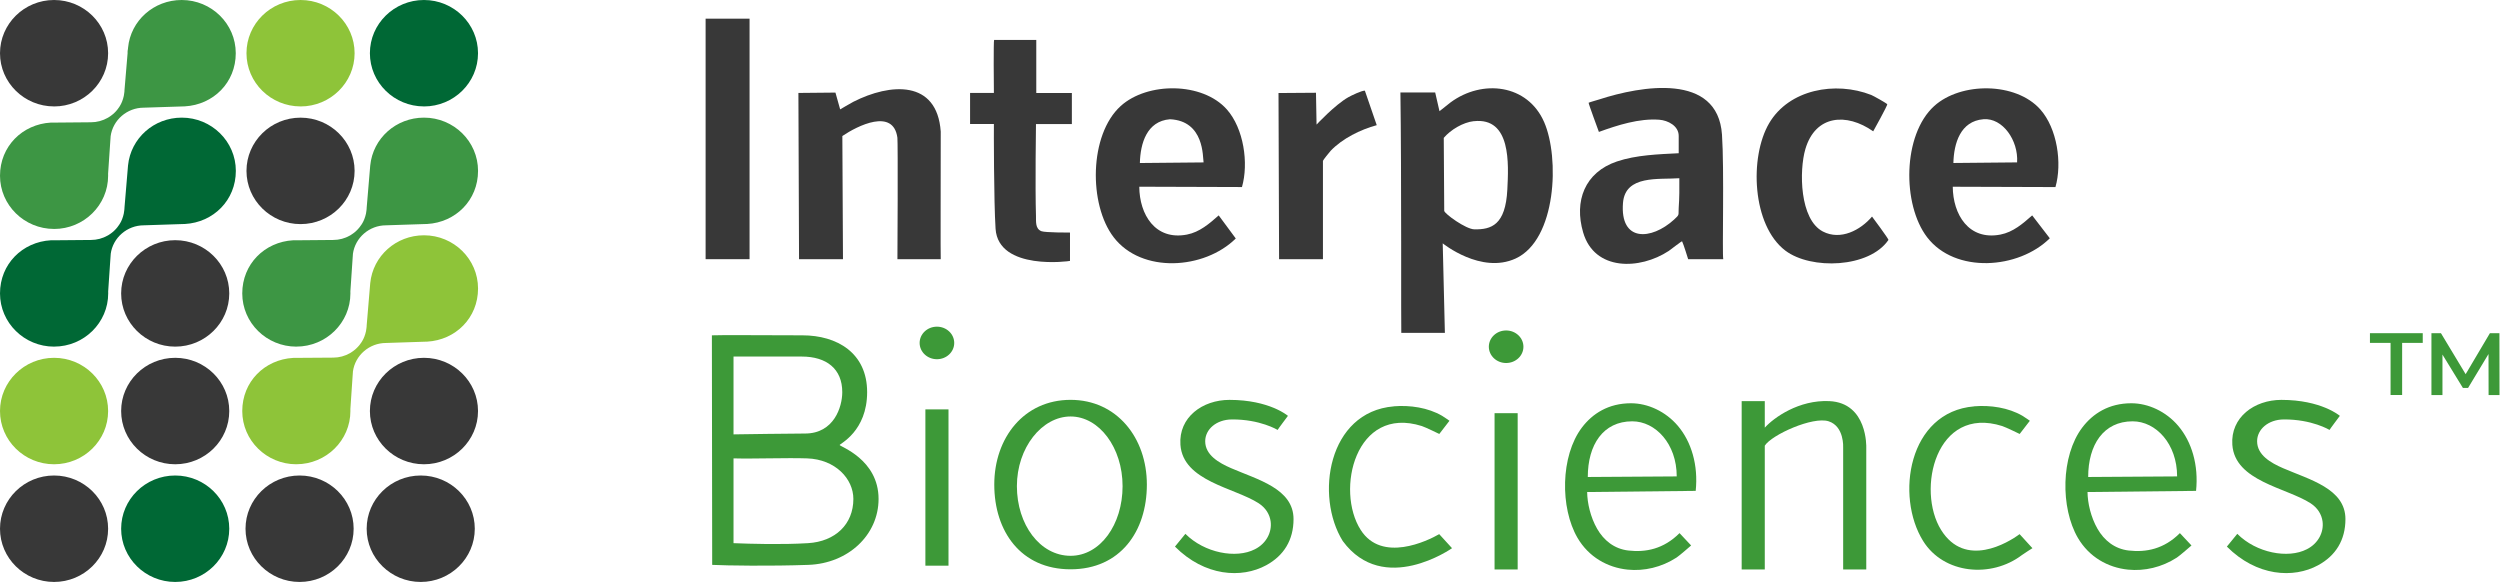 <svg xmlns="http://www.w3.org/2000/svg" width="842" height="196" viewBox="0 0 842 196" fill="none"><g clip-path="url(#clip0_2997_7531)"><path d="M43.175 18.546C43.091 17.944 43.063 17.323 43.063 16.703L43.082 16.685C43.119 17.323 43.157 17.944 43.175 18.546Z" fill="#006938"></path><path d="M57.586 33.452L57.512 33.535C57.254 33.498 57.005 33.452 56.756 33.397C57.291 33.415 57.586 33.461 57.586 33.461V33.452Z" fill="#006938"></path><path d="M43.175 18.546C43.091 17.944 43.063 17.323 43.063 16.703L43.082 16.685C43.119 17.323 43.157 17.944 43.175 18.546Z" fill="#8EC439"></path><path d="M57.586 33.452L57.512 33.535C57.254 33.498 57.005 33.452 56.756 33.397C57.291 33.415 57.586 33.461 57.586 33.461V33.452Z" fill="#8EC439"></path><path d="M18.208 77.108C8.171 77.108 0 69.071 0 59.182C0 49.294 7.543 41.822 17.164 41.285H18.983L30.635 41.183C32.63 41.183 34.596 40.656 36.314 39.665C36.388 39.637 36.526 39.544 36.655 39.461C37.145 39.156 37.625 38.804 38.086 38.415C38.243 38.285 38.373 38.165 38.493 38.044C38.622 37.933 38.77 37.776 38.927 37.609C39.01 37.535 39.13 37.396 39.24 37.258C39.268 37.23 39.351 37.128 39.434 37.026L39.527 36.915C39.758 36.619 39.97 36.332 40.164 36.035C40.247 35.915 40.339 35.785 40.413 35.628C40.478 35.535 40.579 35.369 40.662 35.184C40.699 35.109 40.782 34.961 40.847 34.822C40.949 34.609 41.041 34.387 41.142 34.147C41.253 33.887 41.364 33.582 41.447 33.258C41.641 32.665 41.789 31.952 41.863 31.184C41.881 31.036 41.89 30.86 41.918 30.674V30.48L43.128 16.083C44.005 6.935 51.797 0 61.197 0C71.242 0 79.404 8.037 79.404 17.925C79.404 27.814 71.861 35.285 62.231 35.822L48.409 36.267C42.804 36.267 37.994 40.415 37.255 45.914V46.053C37.2 46.461 37.163 46.896 37.163 47.331L36.406 58.525V58.59C36.415 58.794 36.415 58.988 36.415 59.192C36.415 69.071 28.253 77.117 18.208 77.117V77.108Z" fill="#3D9644"></path><path d="M18.208 116.745C8.171 116.745 0 108.708 0 98.82C0 88.931 7.543 81.459 17.164 80.922H18.983L30.635 80.82C32.63 80.82 34.596 80.293 36.314 79.302C36.388 79.274 36.526 79.182 36.655 79.098C37.135 78.802 37.625 78.441 38.086 78.052C38.243 77.922 38.373 77.802 38.483 77.682C38.613 77.561 38.77 77.404 38.927 77.237C39.001 77.191 39.12 77.043 39.231 76.895C39.259 76.867 39.342 76.765 39.425 76.663L39.517 76.552C39.748 76.256 39.961 75.969 40.155 75.672C40.238 75.552 40.33 75.422 40.404 75.274C40.468 75.182 40.57 75.015 40.653 74.839C40.709 74.756 40.773 74.617 40.838 74.478C40.939 74.265 41.032 74.043 41.133 73.802C41.244 73.543 41.355 73.237 41.438 72.913C41.632 72.312 41.78 71.608 41.853 70.839C41.872 70.691 41.881 70.515 41.909 70.33V70.136L43.118 55.738C44.042 46.553 51.825 39.619 61.224 39.619C71.261 39.619 79.432 47.655 79.432 57.544C79.432 67.432 71.889 74.904 62.258 75.441L61.446 75.46L48.437 75.885C42.832 75.885 38.022 80.033 37.283 85.533V85.672C37.228 86.079 37.191 86.515 37.191 86.95L36.434 98.144V98.209C36.443 98.412 36.443 98.607 36.443 98.81C36.443 108.689 28.281 116.735 18.235 116.735H18.217L18.208 116.745Z" fill="#006835"></path><path d="M99.8 116.745C89.764 116.745 81.593 108.708 81.593 98.82C81.593 88.931 89.136 81.459 98.757 80.922H100.576L112.228 80.82C114.222 80.82 116.189 80.293 117.906 79.302C117.98 79.274 118.11 79.182 118.23 79.098C118.719 78.793 119.199 78.441 119.661 78.052C119.818 77.922 119.947 77.802 120.058 77.682C120.187 77.561 120.344 77.404 120.501 77.237C120.575 77.182 120.695 77.034 120.806 76.885C120.833 76.858 120.916 76.756 120.999 76.663L121.092 76.552C121.323 76.256 121.535 75.969 121.729 75.672C121.812 75.561 121.895 75.422 121.978 75.284C122.043 75.182 122.144 75.024 122.227 74.839C122.264 74.756 122.348 74.617 122.412 74.478C122.514 74.265 122.606 74.043 122.708 73.802C122.818 73.543 122.929 73.237 123.012 72.913C123.206 72.321 123.354 71.608 123.428 70.849C123.446 70.701 123.455 70.525 123.483 70.339V70.136L124.693 55.738C125.616 46.553 133.399 39.619 142.799 39.619C152.835 39.619 161.006 47.655 161.006 57.544C161.006 67.432 153.463 74.904 143.833 75.441L143.02 75.46L130.011 75.885C124.406 75.885 119.596 80.033 118.857 85.533V85.672C118.802 86.089 118.765 86.524 118.765 86.95L118.008 98.144V98.209C118.017 98.412 118.017 98.607 118.017 98.81C118.017 108.689 109.855 116.735 99.81 116.735H99.8V116.745Z" fill="#3D9644"></path><path d="M99.8 156.363C89.764 156.363 81.593 148.326 81.593 138.438C81.593 128.549 89.136 121.077 98.757 120.54L112.219 120.448C114.213 120.448 116.18 119.92 117.897 118.929C117.971 118.902 118.1 118.818 118.22 118.726C118.71 118.42 119.19 118.068 119.651 117.679C119.808 117.55 119.938 117.429 120.048 117.309C120.178 117.189 120.335 117.031 120.492 116.865C120.566 116.8 120.686 116.661 120.806 116.513C120.833 116.485 120.916 116.383 120.999 116.291L121.092 116.18C121.323 115.883 121.535 115.605 121.729 115.3C121.812 115.18 121.895 115.05 121.978 114.902C122.043 114.8 122.144 114.643 122.227 114.457C122.264 114.374 122.348 114.235 122.412 114.096C122.514 113.883 122.606 113.661 122.708 113.42C122.818 113.161 122.929 112.856 123.012 112.532C123.206 111.939 123.354 111.226 123.428 110.467C123.446 110.319 123.455 110.143 123.483 109.967V109.763L124.693 95.366C125.616 86.181 133.399 79.246 142.799 79.246C152.835 79.246 161.006 87.283 161.006 97.171C161.006 107.06 153.463 114.531 143.833 115.068L143.02 115.087L130.011 115.513C124.406 115.513 119.596 119.661 118.857 125.161V125.299C118.802 125.716 118.765 126.151 118.765 126.577L118.008 137.771V137.827C118.017 138.03 118.017 138.234 118.017 138.428C118.017 148.308 109.855 156.354 99.81 156.354H99.8V156.363Z" fill="#8EC439"></path><path d="M18.208 35.841C8.162 35.841 0 27.804 0 17.925C0 8.046 8.162 0 18.208 0C28.253 0 36.415 8.037 36.415 17.925C36.415 27.814 28.253 35.85 18.208 35.85V35.841Z" fill="#383838"></path><path d="M18.208 156.363C8.171 156.363 0 148.326 0 138.438C0 128.549 8.162 120.513 18.208 120.513C28.253 120.513 36.415 128.549 36.415 138.438C36.415 148.326 28.253 156.363 18.208 156.363Z" fill="#8EC439"></path><path d="M59.008 156.363C48.972 156.363 40.801 148.326 40.801 138.438C40.801 128.549 48.963 120.513 59.008 120.513C69.054 120.513 77.216 128.549 77.216 138.438C77.216 148.326 69.054 156.363 59.008 156.363Z" fill="#383838"></path><path d="M59.008 116.745C48.972 116.745 40.801 108.708 40.801 98.82C40.801 88.931 48.963 80.894 59.008 80.894C69.054 80.894 77.216 88.931 77.216 98.82C77.216 108.708 69.054 116.745 59.008 116.745Z" fill="#383838"></path><path d="M59.008 196C48.972 196 40.801 187.963 40.801 178.075C40.801 168.187 48.963 160.15 59.008 160.15C69.054 160.15 77.216 168.187 77.216 178.075C77.216 187.963 69.054 196 59.008 196Z" fill="#006835"></path><path d="M18.208 196C8.171 196 0 187.963 0 178.075C0 168.187 8.162 160.15 18.208 160.15C28.253 160.15 36.415 168.187 36.415 178.075C36.415 187.963 28.253 196 18.208 196Z" fill="#383838"></path><path d="M141.7 196C131.663 196 123.492 187.963 123.492 178.075C123.492 168.187 131.654 160.15 141.7 160.15C151.745 160.15 159.907 168.187 159.907 178.075C159.907 187.963 151.745 196 141.7 196Z" fill="#383838"></path><path d="M100.899 196C90.863 196 82.691 187.963 82.691 178.075C82.691 168.187 90.853 160.15 100.899 160.15C110.945 160.15 119.107 168.187 119.107 178.075C119.107 187.963 110.945 196 100.899 196Z" fill="#383838"></path><path d="M101.222 35.841C91.186 35.841 83.015 27.804 83.015 17.916C83.015 8.027 91.177 0 101.222 0C111.268 0 119.43 8.037 119.43 17.925C119.43 27.814 111.268 35.85 101.222 35.85V35.841Z" fill="#8EC439"></path><path d="M101.222 75.478C91.186 75.478 83.015 67.441 83.015 57.553C83.015 47.665 91.177 39.628 101.222 39.628C111.268 39.628 119.43 47.665 119.43 57.553C119.43 67.441 111.268 75.478 101.222 75.478Z" fill="#383838"></path><path d="M142.79 35.841C132.753 35.841 124.582 27.804 124.582 17.916C124.582 8.027 132.753 0 142.79 0C152.826 0 160.997 8.037 160.997 17.925C160.997 27.814 152.835 35.85 142.79 35.85V35.841Z" fill="#006835"></path><path d="M142.79 156.363C132.753 156.363 124.582 148.326 124.582 138.438C124.582 128.549 132.744 120.513 142.79 120.513C152.835 120.513 160.997 128.549 160.997 138.438C160.997 148.326 152.835 156.363 142.79 156.363Z" fill="#383838"></path><path d="M805.142 115.485H798.198V112.217H815.981V115.485H809.038V133.04H805.142V115.485Z" fill="#3D9938"></path><path d="M838.159 133.04L838.131 119.235L831.244 130.66H829.508L822.62 119.42V133.049H818.908V112.217H822.112L830.431 126.022L838.602 112.217H841.806L841.834 133.049H838.15L838.159 133.04Z" fill="#3D9938"></path><path opacity="0.78" d="M486.637 112.115H471.957C471.846 112.115 472.049 57.451 471.661 31.137H483.369L484.818 37.452C484.818 37.452 487.985 34.896 488.539 34.498C499.25 26.591 514.503 28.341 520.079 41.146C525.296 53.118 524.253 80.7 510.477 87.061C498.825 92.431 485.908 81.959 485.908 81.959L486.637 112.115ZM496.378 40.803C492.731 41.211 488.585 43.701 486.259 46.433L486.416 71.015C486.536 71.996 493.691 77.209 496.581 77.246C502.241 77.329 507.079 75.839 507.67 63.839C508.095 55.321 509.037 39.405 496.369 40.822L496.378 40.803Z" fill="black"></path><path opacity="0.78" d="M580.39 87.301H568.572C568.572 87.301 567.003 82.191 566.532 81.283C566.43 81.098 562.718 84.07 562.035 84.514C552.303 90.921 537.014 91.357 533.2 78.274C530.107 67.71 533.745 58.053 544.566 54.386C551.057 52.192 558.582 51.951 565.387 51.609V45.766C565.387 42.396 561.777 40.544 558.831 40.322C552.036 39.822 544.788 42.155 538.509 44.433C538.509 44.433 534.927 34.748 535.047 34.609C535.167 34.48 538.085 33.665 538.555 33.508C552.691 28.906 578.535 24.36 579.966 45.35C580.76 56.923 580.003 85.366 580.39 87.292V87.301ZM565.599 60.025C558.693 60.534 547.392 58.849 546.625 68.321C545.554 81.626 556.163 80.931 563.817 73.969C565.839 72.135 565.202 72.515 565.387 69.978C565.636 66.673 565.627 63.358 565.599 60.025Z" fill="black"></path><path opacity="0.78" d="M316.841 87.301H302.253C302.29 85.968 302.447 47.849 302.244 46.386C300.887 36.304 288.819 42.34 283.704 45.812L283.916 87.301H269.116L268.903 31.304L281.377 31.183L282.965 36.841C282.965 36.841 286.529 34.73 287.443 34.267C299.816 27.998 315.595 26.776 316.841 44.312C316.841 58.191 316.749 86.616 316.841 87.292V87.301Z" fill="black"></path><path opacity="0.78" d="M383.708 62.895C383.763 72.209 389.053 81.07 399.764 79.005C404.039 78.181 407.344 75.302 410.456 72.543L416.208 80.32C405.618 90.782 384.511 92.218 375.075 79.894C366.636 68.885 366.793 45.386 377.448 35.711C386.441 27.563 404.953 27.582 413.189 36.841C418.886 43.257 420.603 54.951 418.295 62.997L383.698 62.886H383.708V62.895ZM405.368 54.692C405.054 52.96 405.682 40.702 394.039 40.164C386.228 40.794 384.058 48.331 383.911 54.904L405.378 54.701L405.368 54.692Z" fill="black"></path><path opacity="0.78" d="M657.689 62.895C657.754 72.209 663.035 81.07 673.745 79.005C678.02 78.181 681.326 75.302 684.437 72.543L690.374 80.255C679.784 90.718 658.483 92.208 649.056 79.903C640.617 68.895 640.774 45.396 651.429 35.72C660.422 27.573 678.934 27.591 687.17 36.85C692.867 43.266 694.584 54.96 692.276 63.006L657.68 62.895H657.689ZM679.359 54.692C679.839 47.312 674.493 39.637 668.039 40.155C660.228 40.785 658.058 48.322 657.901 54.895L679.368 54.692H679.359Z" fill="black"></path><path opacity="0.78" d="M349.019 13.472V31.323H361.003V41.776H348.917C348.917 41.776 348.612 63.053 348.917 72.7C348.972 74.663 348.631 77.015 350.745 77.867C351.964 78.358 360.375 78.33 360.375 78.33V87.866C360.375 87.968 336.249 91.301 335.307 77.043C334.707 67.913 334.717 43.165 334.744 41.757H326.721V31.304H334.744C334.707 29.832 334.587 13.453 334.818 13.453H349.019V13.472Z" fill="black"></path><path opacity="0.78" d="M635.623 35.1C635.816 35.415 630.895 44.229 630.895 44.229C621.893 37.905 611.413 38.711 608.043 50.229C605.92 57.506 606.104 73.894 613.934 77.968C619.889 81.07 626.611 77.533 630.498 72.941C630.498 72.941 636.204 80.561 636.02 80.82C629.566 90.273 609.973 90.94 601.331 84.422C590.067 75.904 589.153 52.895 595.847 41.507C602.531 30.119 618.144 27.239 630.23 31.98C630.914 32.248 635.419 34.767 635.613 35.1H635.623Z" fill="black"></path><path opacity="0.78" d="M252.45 6.287H237.649V87.292H252.45V6.287Z" fill="black"></path><path opacity="0.78" d="M430.795 87.301L430.602 31.332L443.223 31.239L443.417 41.961C443.417 41.961 449.585 35.322 454.063 32.776C455.152 32.156 458.578 30.508 459.686 30.526L463.684 42.155C458.208 43.646 452.105 46.655 448.172 50.784C447.812 51.173 445.568 53.951 445.568 54.173V87.292H430.768H430.786L430.795 87.301Z" fill="black"></path><path d="M282.799 149.873C282.771 150.382 295.901 154.659 295.901 168.048C295.901 180.149 285.689 189.778 272.255 190.25C259.135 190.713 244.943 190.491 239.865 190.25L239.764 112.939C243.032 112.782 257.279 112.939 270.233 112.939C281.922 112.939 292.051 118.865 292.051 132.068C292.051 145.271 282.827 149.465 282.799 149.873ZM247.049 120.078V146.299C250.289 146.252 266.53 146.012 271.147 146.012C280.869 146.012 283.676 137.058 283.676 132.077C283.676 124.235 278.376 120.087 270.03 120.087C265.007 120.087 249.468 120.059 247.049 120.087V120.078ZM247.049 182.936C252.792 183.167 263.133 183.482 272.144 182.936C281.331 182.38 287.416 176.566 287.416 168.048C287.416 161.279 281.386 154.715 271.839 154.382C265.099 154.141 253.789 154.576 247.049 154.382V182.936Z" fill="#3D9938"></path><path d="M534.557 165.723C534.594 169.418 535.665 174.167 537.908 178.084C540.152 182 543.679 184.871 548.443 185.417C554.26 186.084 560.299 184.935 565.663 179.556L569.569 183.713C569.569 183.713 565.654 187.148 564.629 187.806C559.569 191.074 553.734 192.407 548.222 191.852C541.399 191.167 535.074 187.583 531.316 181.167C525.416 171.066 525.536 153.557 532.803 143.974C536.357 139.299 541.731 135.817 549.311 135.817C554.999 135.817 560.973 138.567 565.1 143.419C569.652 148.78 572.015 156.659 571.111 165.325L534.548 165.714L534.557 165.723ZM564.721 160.446C564.721 149.483 557.584 141.9 549.745 141.9C539.93 141.9 534.769 149.798 534.769 160.65L564.721 160.455V160.446Z" fill="#3D9938"></path><path d="M703.078 165.723C703.115 169.418 704.186 174.167 706.43 178.084C708.674 182 712.201 184.871 716.965 185.417C722.782 186.084 728.82 184.935 734.185 179.556L738.09 183.713C738.09 183.713 734.175 187.148 733.15 187.806C728.091 191.074 722.255 192.407 716.743 191.852C709.92 191.167 703.595 187.583 699.838 181.167C693.938 171.066 694.058 153.557 701.324 143.974C704.879 139.299 710.252 135.817 717.833 135.817C723.52 135.817 729.494 138.567 733.621 143.419C738.173 148.78 740.537 156.659 739.632 165.325L703.069 165.714L703.078 165.723ZM733.252 160.446C733.252 149.483 726.115 141.9 718.276 141.9C708.461 141.9 703.3 149.798 703.3 160.65L733.252 160.455V160.446Z" fill="#3D9938"></path><path d="M433.778 140.058C433.778 140.058 430.186 144.845 430.306 144.799C430.306 144.799 424.342 141.178 414.832 141.271C409.661 141.327 405.913 144.595 405.913 148.613C405.913 153.27 410.529 155.891 414.638 157.678C423.511 161.539 435.662 164.548 435.662 174.834C435.662 181.908 432.375 187.158 426.465 190.371C418.165 194.889 405.765 194.157 395.729 184.093L399.237 179.797C405.663 186.241 416.337 188.25 422.661 184.982C426.53 183.038 428.432 179.204 427.952 175.612C427.638 173.297 426.336 171.075 423.936 169.51C415.792 164.233 398.415 162.094 397.566 149.789C396.929 140.54 404.999 134.679 414.084 134.679C427.592 134.679 433.787 140.067 433.787 140.067L433.778 140.058Z" fill="#3D9938"></path><path d="M788.06 140.058C788.06 140.058 784.469 144.845 784.589 144.799C784.589 144.799 778.624 141.178 769.114 141.271C763.943 141.327 760.195 144.595 760.195 148.613C760.195 153.27 764.811 155.891 768.92 157.678C777.793 161.539 789.944 164.548 789.944 174.834C789.944 181.908 786.657 187.158 780.748 190.371C772.447 194.889 760.047 194.157 750.011 184.093L753.519 179.797C759.946 186.241 770.619 188.25 776.944 184.982C780.812 183.038 782.714 179.204 782.234 175.612C781.92 173.297 780.618 171.075 778.218 169.51C770.074 164.233 752.698 162.094 751.848 149.789C751.211 140.54 759.281 134.679 768.366 134.679C781.874 134.679 788.069 140.067 788.069 140.067L788.06 140.058Z" fill="#3D9938"></path><path d="M469.418 136.845C474.92 136.392 480.94 137.29 485.668 140.03C486.443 140.484 488.179 141.716 488.179 141.716L484.754 146.16C484.754 146.16 480.054 143.864 478.872 143.493C456.519 136.419 449.723 165.103 458.292 178.492C465.41 189.621 480.793 182.177 484.726 179.899L489.047 184.63C489.047 184.63 465.983 200.879 452.244 182.223C442.845 167.14 447.203 138.706 469.427 136.864H469.418V136.845Z" fill="#3D9938"></path><path d="M664.891 136.845C670.394 136.392 676.414 137.29 681.141 140.03C681.917 140.484 683.653 141.716 683.653 141.716L680.227 146.16C680.227 146.16 675.528 143.864 674.346 143.493C651.993 136.419 645.363 164.992 653.765 178.492C661.872 191.509 676.285 182.815 680.2 179.899L684.521 184.63C684.521 184.63 681.741 186.371 680.966 186.954C670.634 194.796 654.661 193.352 647.718 182.223C638.318 167.14 642.676 138.706 664.9 136.864H664.891V136.845Z" fill="#3D9938"></path><path d="M315.558 120.985C318.78 120.985 321.384 118.531 321.384 115.504C321.384 112.476 318.771 110.022 315.558 110.022C312.344 110.022 309.731 112.476 309.731 115.504C309.731 118.531 312.344 120.985 315.558 120.985Z" fill="#3D9938"></path><path d="M360.569 134.669C344.891 134.669 334.873 147.447 334.873 163.205C334.873 178.964 343.829 191.741 360.569 191.741C377.308 191.741 386.264 178.973 386.264 163.205C386.264 147.437 376.126 134.669 360.569 134.669ZM360.569 187.195C350.274 187.195 342.49 176.686 342.49 163.733C342.49 150.78 350.929 140.271 360.569 140.271C370.208 140.271 378.084 150.771 378.084 163.733C378.084 176.695 370.559 187.195 360.569 187.195Z" fill="#3D9938"></path><path d="M319.454 137.882H311.671V190.519H319.454V137.882Z" fill="#3D9938"></path><path d="M507.264 122.263C510.486 122.263 513.09 119.809 513.09 116.782C513.09 113.754 510.477 111.3 507.264 111.3C504.05 111.3 501.438 113.754 501.438 116.782C501.438 119.809 504.05 122.263 507.264 122.263Z" fill="#3D9938"></path><path d="M511.151 139.16H503.367V191.797H511.151V139.16Z" fill="#3D9938"></path><path d="M616.113 135.095C605.846 134.623 597.434 140.66 594.378 144.04V135.095H586.595V191.796H594.378V150.104C596.686 146.438 610.573 140.179 615.882 141.891C621.191 143.604 620.776 150.697 620.776 150.697V191.796H628.559V150.697C628.559 150.697 629.085 135.688 616.113 135.095Z" fill="#3D9938"></path></g><defs><clipPath id="clip0_2997_7531"><rect width="842" height="196" fill="white"></rect></clipPath></defs></svg>